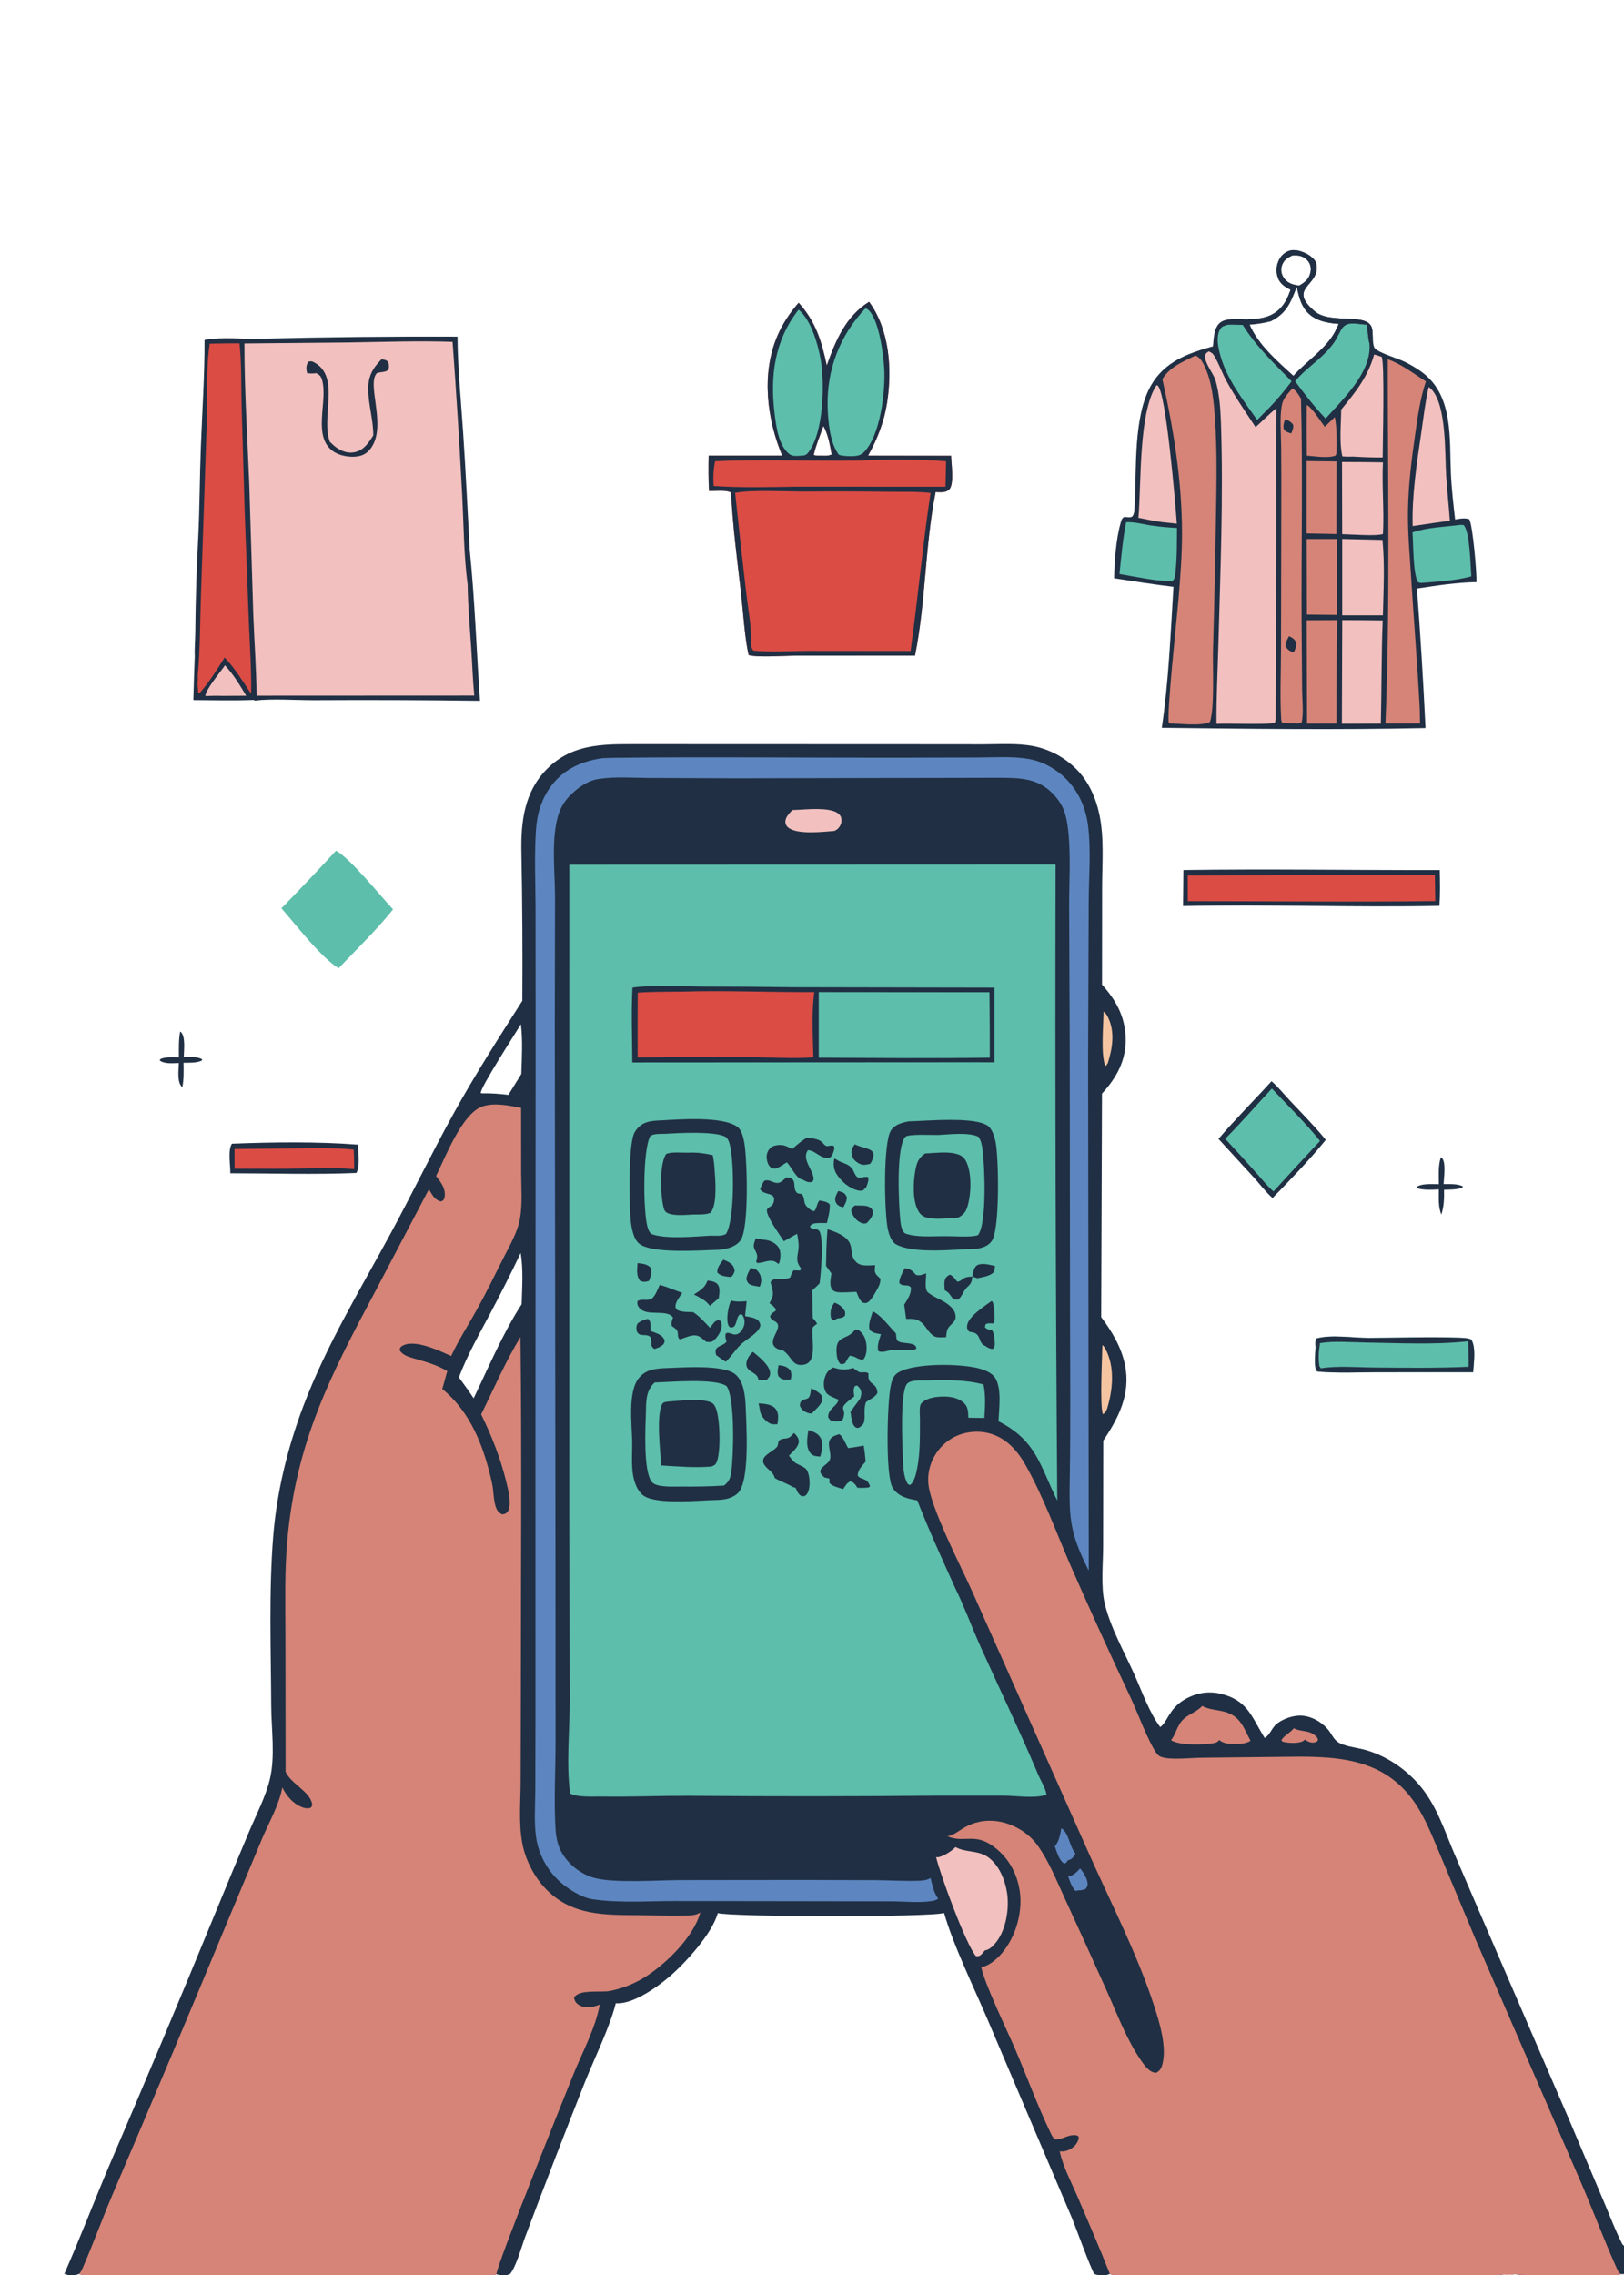 <?xml version="1.0" encoding="utf-8" ?>
<svg xmlns="http://www.w3.org/2000/svg" xmlns:xlink="http://www.w3.org/1999/xlink" width="2927" height="4099">
	<path fill="#202F43" transform="scale(2.859 2.859)" d="M813.636 182.578L812.871 182.197C809.542 180.517 806.813 178.524 805.536 174.831Q805.29 174.116 805.122 173.38Q804.953 172.643 804.864 171.893Q804.774 171.142 804.765 170.387Q804.755 169.631 804.826 168.879Q804.896 168.127 805.046 167.386Q805.197 166.645 805.424 165.925Q805.652 165.204 805.955 164.512Q806.258 163.819 806.632 163.163C808.196 160.435 810.699 158.427 813.803 157.783C817.514 157.012 822.746 159.037 825.806 161.217C827.929 162.729 829.614 164.412 829.987 167.098C831.843 180.441 811.262 181.329 828.888 196.238C839.185 204.947 863.564 196.065 865.088 207.811C865.331 209.688 865.359 211.636 865.434 213.527C865.495 214.386 865.552 215.25 865.654 216.105C865.748 216.891 866.067 218.767 866.609 219.404C869.183 222.427 881.168 225.827 885.538 228.008C889.765 230.117 893.946 232.535 897.645 235.489C916.228 250.326 913.719 276.707 914.64 297.946C915.067 307.794 916.209 317.61 917.317 327.401C920.226 326.901 923.444 326.217 926.262 327.287C928.526 331.488 931.021 361.485 930.782 366.882C918.282 367.032 905.614 369.068 893.263 370.901Q896.565 414.823 898.665 458.819C843.35 460.034 787.738 459.323 732.413 458.668C736.725 429.516 737.959 399.232 739.762 369.802C727.252 368.36 714.8 366.321 702.349 364.447C702.624 353.43 703.462 340.147 706.459 329.543C707.003 327.619 707.134 326.728 708.889 325.723C710.217 325.891 711.713 326.214 713.03 325.879C715.349 325.288 715.181 320.216 715.29 318.327C716.571 296.178 714.326 262.702 725.535 243.002C734.132 227.894 748.829 222.649 764.655 218.256C765.187 213.61 765.117 207.262 768.679 203.767C772.548 199.97 781.29 201.127 786.372 201.211C794.252 201.056 801.495 200.206 807.198 194.203C810.435 190.795 812.009 186.926 813.636 182.578ZM787.812 204.614C793.272 217.289 805.263 227.619 815.365 236.799C823.744 227.434 835.971 219.784 841.818 208.569L843.991 204.126C838.35 203.677 832.403 202.815 827.581 199.643C820.795 195.179 819.1 188.141 817.487 180.708C813.581 190.725 811.062 197.519 800.959 202.494C796.585 203.679 792.328 204.274 787.812 204.614ZM819.015 180.02C822.522 177.944 825.181 176.04 826.109 171.766C826.628 169.375 826.324 166.936 824.904 164.905Q824.626 164.513 824.309 164.151Q823.991 163.79 823.638 163.463Q823.286 163.137 822.901 162.848Q822.516 162.56 822.103 162.313Q821.691 162.065 821.255 161.862Q820.819 161.659 820.365 161.502Q819.91 161.345 819.442 161.236Q818.973 161.126 818.496 161.066C817.191 160.898 815.848 160.963 814.537 161.017C811.388 162.614 809.142 163.986 808.049 167.61C807.354 169.917 807.677 172.28 808.856 174.365C810.553 177.365 812.995 178.763 816.239 179.535C817.159 179.754 818.072 179.934 819.015 180.02Z"/>
	<path fill="#5DBEAB" transform="scale(2.859 2.859)" d="M843.875 210.743C845.265 208.079 846.322 205.307 849.407 204.295C852.893 203.152 858.056 204.519 861.768 204.57C862.234 208.292 862.327 212.629 863.269 216.22Q863.326 216.929 863.363 217.64C864.245 234.913 846.502 251.757 835.678 263.763C828.68 256.471 822.401 248.385 816.457 240.223C825.187 229.789 838.084 223.541 843.875 210.743Z"/>
	<path fill="#202F43" transform="scale(2.859 2.859)" d="M813.636 182.578L812.871 182.197C809.542 180.517 806.813 178.524 805.536 174.831Q805.29 174.116 805.122 173.38Q804.953 172.643 804.864 171.893Q804.774 171.142 804.765 170.387Q804.755 169.631 804.826 168.879Q804.896 168.127 805.046 167.386Q805.197 166.645 805.424 165.925Q805.652 165.204 805.955 164.512Q806.258 163.819 806.632 163.163C808.196 160.435 810.699 158.427 813.803 157.783C817.514 157.012 822.746 159.037 825.806 161.217C827.929 162.729 829.614 164.412 829.987 167.098C831.843 180.441 811.262 181.329 828.888 196.238C839.185 204.947 863.564 196.065 865.088 207.811C865.331 209.688 865.359 211.636 865.434 213.527C864.736 214.377 863.82 215.281 863.269 216.22C862.327 212.629 862.234 208.292 861.768 204.57C858.056 204.519 852.893 203.152 849.407 204.295C846.322 205.307 845.265 208.079 843.875 210.743C843.288 209.668 842.76 209.339 841.818 208.569L843.991 204.126C838.35 203.677 832.403 202.815 827.581 199.643C820.795 195.179 819.1 188.141 817.487 180.708C813.581 190.725 811.062 197.519 800.959 202.494C795.922 201.227 791.422 202.959 786.372 201.211C794.252 201.056 801.495 200.206 807.198 194.203C810.435 190.795 812.009 186.926 813.636 182.578ZM819.015 180.02C822.522 177.944 825.181 176.04 826.109 171.766C826.628 169.375 826.324 166.936 824.904 164.905Q824.626 164.513 824.309 164.151Q823.991 163.79 823.638 163.463Q823.286 163.137 822.901 162.848Q822.516 162.56 822.103 162.313Q821.691 162.065 821.255 161.862Q820.819 161.659 820.365 161.502Q819.91 161.345 819.442 161.236Q818.973 161.126 818.496 161.066C817.191 160.898 815.848 160.963 814.537 161.017C811.388 162.614 809.142 163.986 808.049 167.61C807.354 169.917 807.677 172.28 808.856 174.365C810.553 177.365 812.995 178.763 816.239 179.535C817.159 179.754 818.072 179.934 819.015 180.02Z"/>
	<path fill="#F2C0BE" transform="scale(2.859 2.859)" d="M761.891 221.423C763.788 222.218 764.444 222.548 765.55 224.403C768.538 229.416 770.494 235.249 773.335 240.421C778.778 250.329 785.298 259.743 791.527 269.172C795.991 265.19 800.021 260.947 804.722 257.194C804.192 281.326 804.608 305.433 804.555 329.568L804.201 451.101C804.278 452.762 804.182 453.863 803.736 455.464C798.894 456.941 774.396 455.661 766.889 456.199C766.762 439.601 767.62 423.025 768.069 406.438C769.329 359.863 771.264 313.025 769.695 266.447C769.406 257.849 768.735 248.1 766.308 239.82C764.92 235.082 759.254 228.969 759.709 224.102C759.833 222.783 760.936 222.262 761.891 221.423Z"/>
	<path fill="#D58477" transform="scale(2.859 2.859)" d="M753.636 224.069C756.538 225.35 757.871 227.693 759.205 230.426C764.111 240.467 765.16 252.807 765.931 263.786C767.404 284.75 766.884 305.641 766.546 326.627Q765.869 368.42 764.696 410.201C764.425 420.915 765.762 446.469 762.741 455.034C756.956 457.751 744.143 456.029 737.525 455.909L736.837 455.5C735.326 450.51 742.037 388.301 742.891 378.095C744.056 364.17 745.176 349.805 745.152 335.847C745.094 303.09 739.891 270.809 732.765 238.934C737.49 231.135 745.783 227.946 753.636 224.069Z"/>
	<path fill="#D58477" transform="scale(2.859 2.859)" d="M874.859 226.429C883.531 229.437 891.176 235.497 898.911 240.358C895.267 251.328 893.75 262.477 892.116 273.871C889.88 289.468 887.938 305.128 887.616 320.9C887.327 335.021 888.668 349.36 889.553 363.458C891.291 391.135 893.556 418.803 895.017 446.492L895.214 455.917L873.421 455.925C876.414 379.585 874.8 302.824 874.859 226.429Z"/>
	<path fill="#D58477" transform="scale(2.859 2.859)" d="M814.846 244.723C817.368 246.499 818.635 248.682 820.171 251.277C821.33 298.377 820.302 345.45 820.542 392.551L820.882 434.786C820.938 441.111 821.863 449.019 820.642 455.138C819.075 456.307 817.144 455.869 815.219 455.839C812.779 455.926 810.671 455.86 808.254 455.405C807.921 454.756 807.731 454.208 807.687 453.473C806.806 438.792 807.546 423.675 807.559 408.941L807.73 322.896Q807.845 302.247 807.65 281.598C807.575 273.216 806.687 264.052 807.998 255.808C808.734 251.185 811.845 248.058 814.846 244.723Z"/>
	<path fill="#202F43" transform="scale(2.859 2.859)" d="M812.595 400.937C814.841 401.956 816.131 402.761 817.175 405.044C817.353 407.44 816.549 409.039 815.62 411.176C813.01 410.35 811.728 409.596 810.466 407.203C810.415 404.773 811.514 403.034 812.595 400.937Z"/>
	<path fill="#202F43" transform="scale(2.859 2.859)" d="M810.101 264.272C812.524 265.112 813.798 265.706 815.253 267.766C815.45 269.874 814.83 271.21 814.012 273.128C811.925 272.538 810.675 272.253 809.309 270.508C808.744 268.161 809.409 266.497 810.101 264.272Z"/>
	<path fill="#F2C0BE" transform="scale(2.859 2.859)" d="M846.154 390.801Q858.909 390.818 871.663 390.992C870.817 412.602 871.029 434.372 870.496 456.016L845.928 456.082L846.154 390.801Z"/>
	<path fill="#5DBEAB" transform="scale(2.859 2.859)" d="M773.847 204.686C777.018 204.528 780.267 204.718 783.445 204.77C791.854 218.34 803.151 228.975 814.245 240.305C809.863 246.069 805.392 251.579 800.336 256.766L792.521 264.65C784.394 253.055 774.605 240.525 770.213 226.934C768.481 221.576 766.003 212.787 769.163 207.539C770.389 205.502 771.701 205.377 773.847 204.686Z"/>
	<path fill="#F2C0BE" transform="scale(2.859 2.859)" d="M729.193 242.643C729.408 242.784 729.632 242.911 729.836 243.067C735.132 247.092 741.11 318.743 741.878 330.034L732.47 329.032C727.496 328.333 722.58 327.319 717.654 326.345C719.571 304.897 717.664 259.273 729.193 242.643Z"/>
	<path fill="#F2C0BE" transform="scale(2.859 2.859)" d="M900.645 243.921C901.288 244.317 901.296 244.285 901.943 244.9C912.091 254.551 910.817 286.276 911.677 299.701C912.284 309.194 913.354 318.658 914.013 328.154L903.527 329.628L890.536 331.548C890.054 311.904 893.164 291.893 896.017 272.499C897.42 262.967 898.467 253.314 900.645 243.921Z"/>
	<path fill="#F2C0BE" transform="scale(2.859 2.859)" d="M866.29 223.402C867.867 223.836 869.423 224.356 870.982 224.851C873.029 227.823 871.629 281.329 871.653 288.29C865.427 288.385 859.278 288.12 853.064 287.755C850.741 287.835 848.539 287.836 846.22 287.603C844.188 278.721 845.413 267.276 845.494 258.152C854.661 246.989 862.257 237.561 866.29 223.402Z"/>
	<path fill="#F2C0BE" transform="scale(2.859 2.859)" d="M846.145 339.669L871.529 340.255C873.024 356.054 872.173 371.939 871.797 387.777L846.135 387.792L846.145 339.669Z"/>
	<path fill="#D58477" transform="scale(2.859 2.859)" d="M823.748 390.895L842.921 390.815C842.547 412.526 842.649 434.26 842.561 455.975L823.98 456.01L823.748 390.895Z"/>
	<path fill="#F2C0BE" transform="scale(2.859 2.859)" d="M846.014 291.171C854.614 291.146 863.218 291.302 871.818 291.391C871.083 306.452 872.654 321.467 871.838 336.529C867.859 338.033 851.444 336.738 846.123 336.643L846.014 291.171Z"/>
	<path fill="#5DBEAB" transform="scale(2.859 2.859)" d="M920.712 330.78L922.63 330.856C926.648 334.667 927.043 356.939 927.503 363.264C917.641 365.887 907.535 366.486 897.398 367.271C895.807 367.389 895.294 367.552 893.841 366.815C890.724 361.469 891.071 342.686 890.421 335.541C899.859 332.314 910.835 332.07 920.712 330.78Z"/>
	<path fill="#5DBEAB" transform="scale(2.859 2.859)" d="M709.91 329.13C714.999 328.757 720.9 330.492 725.988 331.229C731.311 332.001 736.613 332.442 741.98 332.753C741.93 341.969 742.015 351.505 741.023 360.664C740.787 362.848 740.702 364.945 738.945 366.372C727.895 366.192 716.586 363.586 705.715 361.726C706.884 350.836 707.773 339.883 709.91 329.13Z"/>
	<path fill="#D58477" transform="scale(2.859 2.859)" d="M823.734 339.694L842.765 339.693L842.772 387.521L823.901 387.324L823.734 339.694Z"/>
	<path fill="#D58477" transform="scale(2.859 2.859)" d="M823.709 290.586L842.588 290.824L842.52 336.544L823.706 336.178L823.709 290.586Z"/>
	<path fill="#D58477" transform="scale(2.859 2.859)" d="M823.789 255.196C827.371 257.1 832.446 265.472 835.139 268.961L841.465 262.843C842.917 269.939 842.619 277.251 842.605 284.454C842.602 285.522 842.409 286.149 841.983 287.124C836.868 288.951 829.263 287.544 823.842 287.157Q823.607 271.177 823.789 255.196Z"/>
	<path fill="#202F43" transform="scale(2.859 2.859)" d="M128.953 214.206C140.615 212.138 152.441 213.781 164.212 213.445Q226.3 211.91 288.406 212.142C288.565 232.165 290.607 252.345 291.947 272.325C293.605 297.063 294.747 321.821 296.125 346.572C299.332 378.112 300.378 410.005 302.591 441.648Q250.516 440.972 198.436 441.264C187.861 441.338 170.554 440.128 160.904 441.534L159.747 441.107C147.165 441.608 134.484 441.258 121.889 441.191Q122.244 427.313 122.779 413.44C122.542 408.452 123.094 403.185 123.113 398.15Q123.375 368.134 124.985 338.159C125.891 319.526 125.898 300.825 126.599 282.177C127.452 259.522 129.014 236.885 128.953 214.206Z"/>
	<path fill="#F2C0BE" transform="scale(2.859 2.859)" d="M154.085 216.443L222.05 215.791C243.095 215.468 264.275 214.692 285.305 215.439C287.66 247.433 289.657 279.551 291.335 311.588C292.319 330.378 292.358 349.859 294.801 368.499C294.986 381.734 296.152 394.955 297.039 408.154C297.715 418.224 298.024 428.302 298.985 438.353L161.763 438.417C161.619 421.613 160.335 404.667 159.69 387.864L157.144 305.161C155.975 275.635 154.084 245.988 154.085 216.443Z"/>
	<path fill="#202F43" transform="scale(2.859 2.859)" d="M240.433 226.478C242.315 226.615 243.219 226.738 244.689 227.959C245.327 229.839 245.317 231.015 244.94 232.955C242.913 234.781 240.261 234.248 237.65 235.11C231.185 241.505 242.675 265.433 235.366 279.925C233.648 283.33 231.101 286.118 227.344 287.208C222.586 288.588 215.576 287.692 211.262 285.204C195.946 276.37 207.111 252.733 202.993 239.297C202.296 237.022 201.367 236.235 199.415 235.175C197.416 235.5 195.647 235.383 193.635 235.213C193.559 234.883 193.477 234.555 193.407 234.224C192.91 231.887 193.113 229.901 194.379 227.928C196.01 227.631 196.419 227.509 197.894 228.287C214.858 237.231 202.173 262.409 207.908 278.42C209.359 279.779 210.847 281.23 212.493 282.349C215.699 284.529 219.748 285.851 223.616 284.985C229.419 283.685 232.414 279.072 235.328 274.383C235.352 264.523 232.186 255.007 232.131 245.219C232.086 237.167 234.893 232.135 240.433 226.478Z"/>
	<path fill="#DA4C44" transform="scale(2.859 2.859)" d="M132.206 216.562Q141.595 216.336 150.986 216.362C152.372 229.425 151.982 242.559 152.31 255.675L154.272 322.609L156.889 392.277C157.518 407.255 158.578 422.31 158.313 437.305C153.165 429.465 148.118 421.207 141.628 414.394C136.758 422.05 131.9 429.961 125.854 436.766L124.973 436.793L124.498 430.928C124.802 429.148 124.684 427.309 124.679 425.505C126.234 408.855 126.054 391.9 126.671 375.189L130.301 267.884C130.865 251.504 129.732 232.578 132.206 216.562Z"/>
	<path fill="#F2C0BE" transform="scale(2.859 2.859)" d="M141.823 419.292C147.199 425.086 151.147 431.724 155.223 438.444L139.851 438.536C136.411 438.347 132.946 438.545 129.504 438.651C129.16 435.136 139.321 423.029 141.823 419.292Z"/>
	<path fill="#DA4C44" transform="scale(2.859 2.859)" d="M521.211 230.356C526.697 214.761 533.173 199.273 547.882 190.194C560.772 207.849 562.513 232.7 559.222 253.806C557.332 265.92 553.161 276.502 547.24 287.156L599.598 287.235C599.679 292.178 601.688 304.928 598.461 308.417C596.336 310.715 592.675 310.175 589.821 310.108C583.067 343.948 583.654 379.322 576.83 413.173L501.851 413.2C494.668 413.209 477.687 414.407 472.165 412.864L471.825 412.451C469.303 400.017 468.622 386.705 467.18 374.075C464.755 352.83 461.921 331.768 460.875 310.387C457.66 308.646 450.816 309.514 446.985 309.409C446.558 301.965 446.605 294.59 446.748 287.138L493.093 287.151C483.451 263.953 479.958 235.779 489.895 212.095C493.204 204.207 497.886 197.232 503.475 190.789C514.256 202.692 517.97 215.036 521.211 230.356ZM517.428 287.149C519.724 287.174 522.212 287.501 524.286 286.396C523.409 281.335 521.802 272.807 519.079 268.546C516.975 274.466 514.32 280.646 512.961 286.763C514.529 287.2 515.808 287.212 517.428 287.149Z"/>
	<path fill="#202F43" transform="scale(2.859 2.859)" d="M521.211 230.356C526.697 214.761 533.173 199.273 547.882 190.194C560.772 207.849 562.513 232.7 559.222 253.806C557.332 265.92 553.161 276.502 547.24 287.156L599.598 287.235C599.679 292.178 601.688 304.928 598.461 308.417C596.336 310.715 592.675 310.175 589.821 310.108C583.067 343.948 583.654 379.322 576.83 413.173L501.851 413.2C494.668 413.209 477.687 414.407 472.165 412.864L471.825 412.451C473.423 410.556 473.316 408.696 473.462 406.337C473.705 407.489 473.844 408.707 474.605 409.646C475.018 410.156 474.972 410.04 475.608 410.097C486.677 411.096 498.412 410.239 509.564 410.207L574.04 410.267C578.638 377.097 581.646 343.759 586.623 310.644C578.114 309.726 569.244 310.031 560.686 309.92Q534.06 309.56 507.433 309.787C496.294 309.818 473.481 308.57 463.454 310.614L460.875 310.387C457.66 308.646 450.816 309.514 446.985 309.409C446.558 301.965 446.605 294.59 446.748 287.138L493.093 287.151C483.451 263.953 479.958 235.779 489.895 212.095C493.204 204.207 497.886 197.232 503.475 190.789C514.256 202.692 517.97 215.036 521.211 230.356ZM517.428 287.149C519.724 287.174 522.212 287.501 524.286 286.396C523.409 281.335 521.802 272.807 519.079 268.546C516.975 274.466 514.32 280.646 512.961 286.763C514.529 287.2 515.808 287.212 517.428 287.149Z"/>
	<path fill="#5DBEAB" transform="scale(2.859 2.859)" d="M545.53 194.338C546.253 194.52 546.801 194.762 547.368 195.259C554.15 201.2 557.031 223.917 557.465 233.127C558.123 247.113 554.979 274.432 544.605 284.995C542.028 287.619 539.053 287.4 535.64 287.51C533.32 287.418 531.185 287.301 528.921 286.711C523.206 279.576 521.983 265.316 521.745 256.375C521.12 232.952 529.464 211.379 545.53 194.338Z"/>
	<path fill="#DA4C44" transform="scale(2.859 2.859)" d="M541.058 290.247C559.237 289.418 578.263 289.288 596.406 290.691Q596.195 298.725 596.078 306.761L502.359 306.721C484.859 306.991 467.382 307.483 449.903 306.295C449.486 300.902 449.739 295.978 450.791 290.662C480.748 289.341 511.042 290.703 541.058 290.247Z"/>
	<path fill="#5DBEAB" transform="scale(2.859 2.859)" d="M503.437 195.13C511.329 201.641 515.629 216.861 517.337 226.47C519.961 241.24 519.399 272.766 509.417 285.336C507.852 287.307 506.686 287.03 504.337 287.241C501.997 287.345 499.549 287.668 497.584 286.147C490.913 280.987 489.33 268.872 488.36 261.079C485.37 237.052 488.171 214.776 503.437 195.13Z"/>
	<path fill="#202F43" transform="scale(2.859 2.859)" d="M460.875 310.387L463.454 310.614Q466.719 341.973 470.38 373.289C471.584 383.739 474.044 395.85 473.462 406.337C473.316 408.696 473.423 410.556 471.825 412.451C469.303 400.017 468.622 386.705 467.18 374.075C464.755 352.83 461.921 331.768 460.875 310.387Z"/>
	<path fill="#202F43" transform="scale(2.859 2.859)" d="M746.024 548.31C799.86 547.531 853.808 548.417 907.659 548.351C907.795 555.877 907.972 563.363 907.436 570.877C853.555 571.968 799.661 569.844 745.808 570.996L746.024 548.31Z"/>
	<path fill="#DA4C44" transform="scale(2.859 2.859)" d="M748.776 551.729L904.556 551.433L904.827 567.864C852.851 568.555 800.778 567.909 748.792 567.925L748.776 551.729Z"/>
	<path fill="#5DBEAB" transform="scale(2.859 2.859)" d="M211.852 536.099C221.237 541.398 239.422 564.153 247.792 573.079C237.284 586.21 225.028 598.017 213.464 610.214C201.922 602.995 186.582 582.828 177.424 572.402Q194.916 554.514 211.852 536.099Z"/>
	<path fill="#202F43" transform="scale(2.859 2.859)" d="M801.579 681.392C805.716 684.964 809.468 689.649 813.23 693.644C820.835 701.722 828.787 709.739 835.802 718.334C825.326 731.263 813.793 743.065 802.235 755.015C798.02 751.343 794.23 746.251 790.459 742.078L768.143 717.734C778.755 705.269 790.559 693.536 801.579 681.392Z"/>
	<path fill="#5DBEAB" transform="scale(2.859 2.859)" d="M801.813 685.996C811.925 696.86 822.898 707.466 832.157 719.04Q817.373 734.825 802.831 750.832C798.919 747.558 795.398 742.978 791.964 739.167Q782.266 728.325 772.372 717.663C782.496 707.462 791.98 696.495 801.813 685.996Z"/>
	<path fill="#5DBEAB" transform="scale(2.859 2.859)" d="M829.303 849.288C829.257 847.425 828.863 845.078 829.938 843.475C839.774 840.89 852.628 843.165 862.888 843.154C881.884 843.132 901.112 842.332 920.079 843.041C922.616 843.136 925.152 843.158 927.514 844.164C930.622 849.346 929.025 858.939 928.689 864.748L868.535 864.777C856.026 864.82 843.224 865.425 830.76 864.37C830.559 864.275 830.33 864.225 830.157 864.085C828.164 862.466 829.211 852.059 829.303 849.288Z"/>
	<path fill="#202F43" transform="scale(2.859 2.859)" d="M829.303 849.288C829.257 847.425 828.863 845.078 829.938 843.475C839.774 840.89 852.628 843.165 862.888 843.154C881.884 843.132 901.112 842.332 920.079 843.041C922.616 843.136 925.152 843.158 927.514 844.164C930.622 849.346 929.025 858.939 928.689 864.748L868.535 864.777C856.026 864.82 843.224 865.425 830.76 864.37L832.74 862.291C843.511 860.62 855.256 861.72 866.167 861.811C886.013 861.975 905.997 862.255 925.826 861.324C925.899 855.971 925.688 850.606 925.56 845.254C904.561 847.591 881.225 846.35 860.086 846.031C851.098 845.896 840.997 844.942 832.16 846.436C830.938 847.48 830.615 848.07 830.073 849.584L829.303 849.288Z"/>
	<path fill="#202F43" transform="scale(2.859 2.859)" d="M829.303 849.288L830.073 849.584C830.615 848.07 830.938 847.48 832.16 846.436C831.301 851.373 830.962 856.044 831.766 861.014L832.74 862.291L830.76 864.37C830.559 864.275 830.33 864.225 830.157 864.085C828.164 862.466 829.211 852.059 829.303 849.288Z"/>
	<path fill="#202F43" transform="scale(2.859 2.859)" d="M146.206 720.766C171.562 719.764 200.429 719.385 225.689 721.373C225.797 725.906 227.132 735.483 224.608 739.2C198.252 740.28 171.572 739.41 145.188 739.387C145.306 734.301 143.479 725 146.206 720.766Z"/>
	<path fill="#DA4C44" transform="scale(2.859 2.859)" d="M191.38 723.652C201.851 723.561 212.529 723.427 222.95 724.462C223.247 728.553 223.217 732.682 223.281 736.783C209.38 735.577 195.026 736.452 181.056 736.518L147.885 736.51L147.833 724.103L191.38 723.652Z"/>
	<path fill="#202F43" transform="scale(2.859 2.859)" d="M908.371 729.257C908.621 729.471 908.896 729.659 909.121 729.899C911.656 732.614 910.24 742.575 910.058 746.223C913.996 746.269 918.688 745.872 922.271 747.684L921.777 748.512C918.15 749.779 914.15 749.65 910.345 749.773C910.467 755.27 910.335 760.11 908.668 765.392C906.562 760.773 907.096 754.552 907.055 749.546C904.769 749.684 902.482 749.809 900.191 749.74C898.319 749.683 894.153 749.586 892.874 748.226C895.793 745.615 903.278 746.305 907.088 746.277C907.083 740.726 906.531 734.558 908.371 729.257Z"/>
	<path fill="#202F43" transform="scale(2.859 2.859)" d="M113.557 650.078C113.754 650.234 113.966 650.374 114.149 650.547C117.039 653.271 115.918 662.468 115.84 666.286C119.545 666.2 124.134 665.741 127.491 667.557L127.055 668.487C123.53 669.946 119.46 669.691 115.697 669.755C115.782 674.844 115.962 680.111 114.94 685.115C114.759 684.952 114.564 684.804 114.398 684.626C111.558 681.582 112.643 673.908 112.746 669.931C108.948 670.007 103.867 670.681 100.643 668.305L101.276 667.333C104.843 665.932 108.997 666.336 112.777 666.382C112.744 660.924 112.571 655.469 113.557 650.078Z"/>
	<path fill="#202F43" transform="scale(2.859 2.859)" d="M329.277 630.711Q329.578 583.737 328.686 536.771C328.338 517.74 330.556 499.188 344.501 484.924C361.893 467.134 383.806 469.138 406.608 468.98L574.691 469.039L619.834 469.078C629.945 469.073 641.136 468.277 651.102 470.145Q653.051 470.516 654.967 471.032Q656.883 471.549 658.754 472.209Q660.625 472.869 662.442 473.668Q664.258 474.467 666.008 475.401Q667.759 476.335 669.434 477.399Q671.109 478.463 672.698 479.65Q674.288 480.837 675.784 482.14Q677.279 483.444 678.672 484.857C686.271 492.454 690.834 502.794 693.036 513.198C696.152 527.915 694.821 543.487 694.79 558.44L694.722 620.543C703.299 630.031 708.958 640.133 709.575 653.197C710.263 667.761 704.235 678.776 694.702 689.207L694.191 830.037C701.021 839.163 707.05 849.146 709.253 860.478C712.769 878.569 705.308 893.3 695.517 907.869L695.42 974.565C695.41 985.779 693.877 999.744 696.435 1010.59C699.946 1025.48 708.586 1040.79 714.866 1054.7C719.714 1065.44 724.396 1079.06 731.436 1088.42C736.136 1084.98 736.698 1077.23 746.339 1071.32C753.378 1067.01 761.507 1065.46 769.568 1067.41C786.628 1071.53 789.088 1082.09 796.992 1094.83L797.263 1095.26C800.076 1093.86 801.665 1089.51 803.927 1087.24C807.478 1083.68 814.096 1081.31 819.086 1081.18C826.214 1081 833.547 1085.18 837.831 1090.76C839.309 1092.69 840.431 1095.21 842.22 1096.84C842.428 1097.03 842.643 1097.21 842.854 1097.4C846.32 1100.46 855.627 1101.4 860.23 1102.66C874.102 1106.47 886.839 1115.12 895.873 1126.25C905.741 1138.42 910.538 1153.26 916.528 1167.49L931.14 1201.42L989.572 1336.7L1011.12 1387.59C1014.8 1396.23 1018.19 1405.28 1022.42 1413.66C1022.85 1414.5 1023.23 1414.92 1024 1415.46L1024 1433.12L1021.82 1433.14C1021.61 1433.24 1021.41 1433.34 1021.2 1433.43C1017.93 1434.8 958.203 1434.62 954.682 1433.07C952.24 1434.16 950.718 1434.17 948.22 1433.27C940.836 1435.35 885.333 1434.03 874.133 1434.03L761.742 1434.03C742.565 1434.03 723.267 1434.47 704.101 1433.96C702.411 1433.91 701.192 1433.72 699.64 1433.04C696.271 1434.41 693.276 1434.33 689.884 1433.07C687.797 1430.28 677.951 1402.97 675.541 1397.29L622.499 1272.54C614.022 1252.63 600.909 1225.8 595.161 1205.53C588.641 1208.31 459.633 1208.1 452.477 1205.63C449.052 1218.52 431.841 1237.35 421.701 1245.95C413.871 1252.58 398.71 1263.31 388.193 1262.44C384.415 1277.59 374.651 1297.28 368.715 1312.18Q349.474 1360.7 331.119 1409.56C328.789 1415.81 325.591 1427.98 321.594 1433.04C318.573 1434.39 316.132 1434.08 312.991 1433.27C312.859 1433.32 312.728 1433.37 312.594 1433.41C306.722 1435.27 244.941 1434.03 234.916 1434.03L116.106 1434.02C95.661 1434.02 75.142 1434.38 54.704 1433.97C52.852 1433.93 51.518 1433.82 49.83 1433.01C46.379 1434.35 43.993 1434.35 40.568 1432.94C50.474 1410.45 59.312 1387.29 68.903 1364.63Q102.73 1285.97 135.246 1206.76Q146.051 1180.36 157.135 1154.07C161.583 1143.55 167.324 1132.6 170.055 1121.56C173.644 1107.05 171.047 1089.79 170.978 1074.88C170.813 1039.53 169.414 1003.2 172.257 967.981C174.511 940.065 181.379 912.091 191.288 885.931C205.773 847.693 227.205 812.565 246.592 776.716C260.15 751.647 272.531 725.924 286.356 700.999C299.648 677.036 314.551 653.815 329.277 630.711ZM289.286 868.001L294.829 875.671L298.602 881.174C307.674 862.289 317.482 839.275 328.852 821.932C329.141 811.247 329.972 800.222 328.244 789.636Q319.175 808.634 309.318 827.235C302.216 840.652 294.679 853.76 289.286 868.001ZM303.9 689.009C309.546 688.896 314.909 689.331 320.507 689.991L328.654 676.802C328.962 666.396 329.621 655.857 328.372 645.495C325.029 651.018 302.456 685.859 303.082 688.849L303.9 689.009Z"/>
	<path fill="#D58477" transform="scale(2.859 2.859)" d="M274.876 741.143C280.626 729.553 291.283 701.64 304.139 697.275C311.421 694.803 321.142 696.649 328.516 698.238L328.555 739.366C328.596 748.6 329.387 758.411 327.873 767.529C326.394 776.436 321.366 784.832 317.341 792.823C311.8 803.825 306.387 814.967 300.396 825.729C295.05 835.332 289.059 844.556 284.426 854.539C277.066 851.33 262.212 844.026 254.219 847.843C252.697 848.57 252.287 849.128 251.844 850.699C253.716 854.135 257.803 855.143 261.312 856.178C268.696 858.355 275.294 860.052 281.961 864.086L278.826 875.343C297.137 890.282 305.284 912.446 310.22 934.941C311.24 939.591 311.015 944.827 312.43 949.308C313.239 951.87 314.266 953.193 316.557 954.387C318.084 954.119 318.986 954.003 319.964 952.691C322.944 948.692 320.189 938.032 319.114 933.637C315.578 919.187 309.894 904.662 303.318 891.336C311.331 875.189 318.685 857.928 328.104 842.582C329.033 917.973 328.347 993.454 328.352 1068.85L328.21 1123.3C328.122 1135.75 326.98 1149.04 329.199 1161.32C331.194 1172.36 337.145 1183.7 345.185 1191.53C361.466 1207.39 381.631 1206.77 402.632 1206.96C412.15 1207.04 421.713 1207.36 431.228 1207.19C434.675 1207.13 438.526 1207.3 441.465 1205.25C437.27 1220.93 418.716 1238.91 404.925 1246.97C398.723 1250.6 391.582 1253.31 384.53 1254.7C378.904 1255.81 364.556 1253.42 361.846 1259.05C362.386 1261.2 362.995 1262.32 365.024 1263.56C368.55 1265.7 372.632 1265.1 376.417 1263.91C376.994 1263.73 377.549 1263.49 378.099 1263.24C375.381 1278.31 366.998 1293.46 361.302 1307.69C356.823 1318.88 312.4 1429.01 312.991 1433.27C312.859 1433.32 312.728 1433.37 312.594 1433.41C306.722 1435.27 244.941 1434.03 234.916 1434.03L116.106 1434.02C95.661 1434.02 75.142 1434.38 54.704 1433.97C52.852 1433.93 51.518 1433.82 49.83 1433.01C51.334 1431.53 51.948 1429.67 52.771 1427.76C59.085 1413.11 64.562 1398.06 70.774 1383.35Q108.135 1296.09 144.464 1208.39L165.376 1158.38C169.67 1148.27 176.045 1137.21 177.961 1126.41C180.566 1131.72 184.787 1136.76 190.468 1138.9C192.444 1139.65 193.914 1139.85 195.924 1139.22C196.72 1138.06 197.043 1137.88 196.691 1136.41C194.806 1128.57 183.368 1124.15 180.042 1116.53L179.943 1030.81C179.922 1010.84 179.338 990.783 181.113 970.871C186.668 908.543 208.247 866.911 236.955 813.113L270.375 749.454C272.405 752.807 273.804 755.939 277.769 757.191C279.05 756.714 279.452 756.733 279.991 755.36C280.911 753.016 280.247 749.599 279.138 747.419C277.981 745.145 276.486 743.113 274.876 741.143Z"/>
	<path fill="#D58477" transform="scale(2.859 2.859)" d="M597.245 1157.18C597.54 1157.14 597.838 1157.11 598.132 1157.05C601.133 1156.53 605.269 1153.28 607.988 1151.71C619.644 1144.99 633.27 1146.54 644.424 1153.79Q645.908 1154.75 647.293 1155.86Q648.677 1156.96 649.948 1158.19Q651.219 1159.42 652.366 1160.77Q653.512 1162.12 654.523 1163.57C661.309 1173.23 665.899 1184.72 670.818 1195.4Q684.51 1225.14 697.885 1255.03C704.421 1269.6 710.201 1285.25 719.283 1298.46C721.424 1301.58 724.787 1306.41 728.981 1306.23C731.091 1304.98 731.99 1303.72 732.664 1301.34C735.783 1290.34 731.097 1274.92 727.613 1264.23C716.938 1231.48 700.687 1200 686.66 1168.53L613.24 1003.7C606.023 987.545 586.498 950.064 585.212 934.777C584.269 923.572 590.221 912.307 599.837 906.563C606.884 902.353 615.784 901.184 623.712 903.289C634.074 906.039 641.237 913.947 646.365 922.99C657.579 942.77 665.781 965.484 674.801 986.383Q693.26 1028.54 712.899 1070.16C717.262 1079.5 723.876 1097.69 729.293 1105.19C730.087 1106.29 731.233 1106.97 732.522 1107.36C738.713 1109.21 750.616 1107.78 757.293 1107.72L805.122 1107.19C840.352 1106.66 874.309 1105.77 894.823 1140.7C900.43 1150.25 904.481 1160.88 908.804 1171.05L930.494 1222.84L996.214 1374.34C1003.98 1392.25 1010.82 1410.71 1018.77 1428.49C1019.48 1430.06 1020.26 1432.24 1021.82 1433.14C1021.61 1433.24 1021.41 1433.34 1021.2 1433.43C1017.93 1434.8 958.203 1434.62 954.682 1433.07C952.24 1434.16 950.718 1434.17 948.22 1433.27C940.836 1435.35 885.333 1434.03 874.133 1434.03L761.742 1434.03C742.565 1434.03 723.267 1434.47 704.101 1433.96C702.411 1433.91 701.192 1433.72 699.64 1433.04C693.192 1416.58 686.106 1400.31 679.156 1384.05C675.29 1375.01 670.037 1365.36 668.049 1355.74C670.943 1356.14 673.747 1355.23 676.084 1353.49C678.129 1351.97 679.263 1350.17 680.097 1347.8L679.839 1346.3C678.213 1345.27 676.719 1345.46 674.874 1345.81C671.645 1346.41 668.405 1348.59 665.132 1348.23C663.615 1347.01 663.005 1345.67 662.18 1343.94C653.99 1326.85 647.384 1308.61 639.895 1291.17C634.861 1279.45 620.735 1250.42 618.566 1239.53C622.627 1239.41 627.56 1235.28 630.244 1232.42C638.977 1223.12 643.79 1209.02 643.276 1196.36C642.82 1185.16 638.198 1174.18 629.847 1166.59C615.247 1153.31 608.827 1162.22 597.245 1157.18Z"/>
	<path fill="#F2C0BE" transform="scale(2.859 2.859)" d="M948.22 1433.27C950.24 1433.28 952.738 1433.59 954.682 1433.07C952.24 1434.16 950.718 1434.17 948.22 1433.27Z"/>
	<path fill="#5DBEAB" transform="scale(2.859 2.859)" d="M358.919 544.92L665.464 544.813Q664.973 745.264 666.519 945.701C655.609 923.708 653.501 907.918 629.468 895.698C629.743 887.786 631.616 875.615 627.504 868.587C625.613 865.356 621.336 863.584 617.879 862.582C606.358 859.245 576.478 858.764 566.2 864.991C562.864 867.013 562.115 870.421 561.391 874.001C559.406 883.809 557.955 930.729 562.888 937.891C566.591 943.268 572.241 944.515 578.268 945.548C585.547 964.273 593.937 982.532 602.197 1000.84C608.052 1012.76 612.668 1025.54 618.131 1037.68C630.212 1064.54 642.985 1091.11 654.43 1118.25C656.052 1122.09 659.162 1126.95 659.731 1131C659.078 1131.24 658.807 1131.36 658.169 1131.51C650.662 1133.28 640.493 1131.71 632.669 1131.62L593.306 1131.61Q513.436 1132.38 433.564 1131.71C415.487 1131.68 397.426 1132.46 379.341 1132.16C374.182 1132.08 363.759 1132.85 359.394 1130.2C356.91 1111.57 359.13 1091.5 359.135 1072.71L358.887 954.852L358.919 544.92Z"/>
	<path fill="#202F43" transform="scale(2.859 2.859)" d="M413.997 621.391C423.337 621.056 432.801 621.685 442.154 621.758Q471.178 621.751 500.199 622.17L626.945 622.402L626.96 669.481L612.08 669.448L398.618 669.572C398.543 653.783 397.901 638.234 398.707 622.428C403.697 621.586 408.944 621.625 413.997 621.391Z"/>
	<path fill="#DA4C44" transform="scale(2.859 2.859)" d="M430.303 624.937C457.902 624.124 485.685 625.396 513.318 625.249C511.553 638.852 512.475 652.649 512.762 666.32C503.167 667.101 493.424 666.641 483.808 666.445C456.62 665.628 429.18 666.392 401.964 666.386Q401.888 645.994 402.021 625.603C411.399 624.925 420.902 625.071 430.303 624.937Z"/>
	<path fill="#5DBEAB" transform="scale(2.859 2.859)" d="M516.137 625.254L623.763 625.341Q624.013 645.935 623.97 666.531C588.002 667.102 552.11 666.712 516.141 666.536L516.137 625.254Z"/>
	<path fill="#202F43" transform="scale(2.859 2.859)" d="M416.35 706.086C427.928 705.475 455.384 703.222 464.926 710.185C467.594 712.133 468.724 717.276 469.261 720.372C470.969 730.236 472.423 774.505 466.732 781.816C463.529 785.93 458.543 786.998 453.689 787.593C442.319 787.855 410.862 790.385 402.816 783.664C399.095 780.556 397.907 772.862 397.54 768.354C396.58 756.57 396.273 727.827 398.958 716.605C399.498 714.347 400.323 712.772 401.886 711.053C405.924 706.611 410.764 706.364 416.35 706.086Z"/>
	<path fill="#5DBEAB" transform="scale(2.859 2.859)" d="M419.907 714.505C427.705 713.989 450.939 712.768 457.326 716.431C459.178 717.494 459.904 720.505 460.359 722.514C462.768 733.179 463.254 768.854 457.669 777.651C455.125 779.234 450.792 778.67 447.741 778.729C437.535 779.275 419.857 781.095 410.455 777.635C409.204 776.252 408.673 774.934 408.171 773.167C405.407 763.43 405.093 724.545 409.968 715.895C412.366 714.218 416.915 714.658 419.907 714.505Z"/>
	<path fill="#202F43" transform="scale(2.859 2.859)" d="M433.998 726.416C439.158 726.111 444.264 726.85 449.29 727.954Q450.129 731.695 450.361 735.521C450.855 742.527 452.509 758.963 447.896 764.32C444.771 765.636 440.608 765.319 437.231 765.391C432.559 765.536 424.468 766.555 420.406 764.242C418.796 763.325 418.51 761.794 418.124 760.105C416.359 752.39 415.629 734.123 419.831 727.366C422.531 725.716 430.521 726.504 433.998 726.416Z"/>
	<path fill="#202F43" transform="scale(2.859 2.859)" d="M418.337 862.244C428.786 861.973 456.163 859.541 463.784 866.295C469.097 871.005 469.849 880.221 470.095 886.791C470.502 897.62 472.849 933.301 465.27 940.832C461.707 944.373 456.72 945.161 451.939 945.291C441.788 945.379 413.096 948.612 405.207 942.188C400.867 938.654 399.107 931.696 398.658 926.363C398.181 920.704 398.588 914.9 398.54 909.218C398.445 898.018 395.444 876.708 403.065 868.031C407.262 863.252 412.372 862.637 418.337 862.244Z"/>
	<path fill="#5DBEAB" transform="scale(2.859 2.859)" d="M412.702 871.232C422.449 870.96 451.006 868.413 458.096 873.571C463.447 881.394 462.459 917.1 461.041 927.357C460.49 931.348 459.709 933.693 456.402 936.21C447.254 936.817 437.907 936.908 428.738 936.832C424.523 936.797 414.045 937.481 411.084 934.119C405.344 927.604 406.921 899.109 407.159 890.454C407.364 883.046 406.999 876.613 412.702 871.232Z"/>
	<path fill="#202F43" transform="scale(2.859 2.859)" d="M421.243 883.263C428.703 882.77 440.873 881.059 447.872 883.63C449.793 884.336 450.676 885.886 451.397 887.72C453.901 894.091 454.622 915.577 451.64 921.735C450.841 923.387 449.921 923.628 448.35 924.231C437.883 925.078 427.313 924.161 416.855 923.523C416.301 915.389 413.577 891.61 417.462 884.853C418.292 883.409 419.737 883.557 421.243 883.263Z"/>
	<path fill="#202F43" transform="scale(2.859 2.859)" d="M572.711 706.706C583.947 706.422 614.332 703.535 622.711 709.474C625.591 711.515 627.045 716.703 627.687 720.033C629.574 729.816 630.404 775.059 625.184 782.141C622.813 785.358 619.544 786.295 615.836 786.993C602.292 787.198 576.815 790.461 565.09 784.298C562.052 782.7 560.621 778.416 559.829 775.268C557.511 766.059 556.548 720.153 561.669 712.407C564.179 708.611 568.549 707.536 572.711 706.706Z"/>
	<path fill="#5DBEAB" transform="scale(2.859 2.859)" d="M591.723 715.254C598.405 714.897 610.951 713.412 616.899 716.441C618.569 718.982 619.065 721.844 619.456 724.818C620.769 734.819 622.289 770.921 616.548 778.386C612.213 779.951 600.601 778.934 595.532 779.061C587.949 778.957 577.441 780.024 570.444 777.229C568.188 775.393 567.787 771.279 567.511 768.502C566.556 758.927 564.791 722.915 570.758 716.431C572.541 714.493 588.184 715.367 591.723 715.254Z"/>
	<path fill="#202F43" transform="scale(2.859 2.859)" d="M583.146 726.938C589.25 726.649 596.716 725.58 602.646 727.107C605.56 727.858 607.492 728.97 608.921 731.674C612.831 739.077 612.243 752.512 609.917 760.305C608.852 763.871 607.396 765.513 604.162 767.272C598.319 767.631 591.573 768.585 585.8 767.629C583.016 767.168 581.006 766.32 579.391 763.926C575.084 757.543 575.711 745.076 576.983 737.897C577.871 732.881 578.875 729.946 583.146 726.938Z"/>
	<path fill="#202F43" transform="scale(2.859 2.859)" d="M495.754 741.965C496.375 741.983 496.673 741.968 497.326 742.107C502.425 743.19 499.711 747.918 501.863 751.104C502.724 752.379 503.948 752.212 505.352 752.438C507.538 754.696 506.381 757.565 508.176 759.86C509.31 761.309 511.402 763.072 513.239 763.268C514.99 761.836 514.788 758.512 516.574 756.557C518.955 757.038 521.46 757.19 523.09 759.043C523.396 762.789 522.064 767.084 521.295 770.772C519.036 770.759 516.709 770.67 514.458 770.857C512.628 771.009 511.78 771.384 510.584 772.729C511.377 775.585 515.06 773.77 516.454 775.752C519.493 780.073 517.509 803.014 516.671 808.794C515.243 810.364 513.563 811.762 511.999 813.198L512.391 830.737C513.545 831.872 514.356 832.82 515.122 834.25C514.467 834.782 512.964 835.692 512.541 836.343C510.966 838.768 514.199 851.334 511.067 857.016C510.181 858.624 508.675 859.628 506.889 859.993C499.362 861.528 499.219 854.809 493.739 851.15C493.571 851.037 493.4 850.929 493.23 850.819C492.175 850.655 491.078 850.489 490.12 849.995C482.364 845.994 492.748 838.31 490.067 834.094C488.74 832.008 486.562 832.775 485.441 829.72C486.178 827.324 487.458 827.467 489.178 825.785C488.645 823.616 486.742 822.547 485.062 821.232L485.511 820.466C488.338 815.598 487.18 813.507 485.755 808.187C487.314 804.109 494.916 807.366 498.222 804.965C498.769 803.284 499.176 801.915 500.339 800.558C501.718 800.633 503.082 800.679 504.462 800.687L504.967 799.374C502.043 795.361 502.305 793.535 503.154 788.715C503.868 784.666 503.274 781.555 502.521 777.544C499.684 778.997 496.929 780.679 494.156 782.256C490.81 777.075 486.216 770.935 483.991 765.25C481.908 759.927 486.54 761.782 487.705 757.716C489.674 750.845 481.765 753.768 479.249 749.499C479.82 747.405 480.601 745.917 481.822 744.128C484.727 743.003 486.647 745.165 489.628 745.498C492.141 745.779 493.971 743.456 495.754 741.965Z"/>
	<path fill="#202F43" transform="scale(2.859 2.859)" d="M521.677 774.684C543.735 781.519 532.573 789.004 540.1 795.67C542.989 798.229 548.076 797.419 551.7 797.303C551.587 798.417 551.415 799.603 551.465 800.721C551.569 803.058 553.42 804.258 554.962 805.78C555.347 809.498 552.563 813.09 550.804 816.29C549.847 817.681 548.623 819.692 547.181 820.613C545.847 821.465 545.356 821.214 543.903 820.937C541.682 819.251 540.902 816.629 539.905 814.132C536.069 814.223 531.822 814.708 528.013 814.327C526.668 814.193 525.275 813.588 524.484 812.451C522.654 809.822 523.768 805.544 524.137 802.565L520.721 797.766C520.904 790.073 520.963 782.349 521.677 774.684Z"/>
	<path fill="#202F43" transform="scale(2.859 2.859)" d="M570.354 799.221C574.19 799.632 574.984 800.866 577.544 803.485C580.045 804.069 581.475 803.236 583.865 802.468C583.821 805.407 583.337 808.42 583.679 811.35C583.781 812.221 584.094 813.642 584.775 814.271C588.222 817.458 594.163 819.131 598.04 822.341C600.48 824.362 602.271 826.32 602.45 829.661C602.588 832.24 600.692 833.649 599.039 835.344C597.026 837.407 596.822 838.934 596.514 841.707L596.41 842.689C594.297 842.704 590.604 843.167 588.798 842.016C588.647 841.92 588.508 841.807 588.359 841.709C584.885 839.419 583.649 835.386 580.423 833.066C580.253 832.943 580.072 832.836 579.902 832.715C577.291 830.863 574.291 831.166 571.216 831.15L570.018 822.231C572.064 818.925 574.576 815.398 574.236 811.342C572.971 810.069 572.859 810.258 571.116 810.085C569.113 809.885 568.188 810.057 566.902 808.468C566.922 805.344 569.002 802.014 570.354 799.221Z"/>
	<path fill="#202F43" transform="scale(2.859 2.859)" d="M525.189 861.775C530.394 863.362 532.587 863.56 537.846 862.107C538.942 862.769 540.509 864.25 541.597 864.643C543.686 865.4 545.312 864.008 547.511 865.51C546.64 873.591 552.827 870.454 553.125 877.879C551.588 880.623 548.493 881.705 546.008 883.531C544.371 887.023 545.47 891.796 544.818 895.63C544.469 897.68 543.159 898.605 541.536 899.724C540.593 899.811 540.219 900.052 539.389 899.498C536.836 897.795 536.606 892.437 536.157 889.652L542.211 881.441C542.669 880.082 543.17 878.545 542.882 877.092C542.524 875.28 541.638 874.165 540.203 873.096L538.948 873.529C537.67 875.568 538.271 877.735 538.541 880.011C525.614 889.646 535.203 885.77 530.975 895.239C529.518 895.929 526.597 895.823 524.982 895.532C523.158 895.204 523.065 894.555 522.084 893.148C521.914 887.644 527.54 886.581 528.643 882.079C526.189 881.026 521.859 879.607 520.576 877.243C519.071 874.469 519.052 871.332 519.913 868.365C520.87 865.069 522.254 863.476 525.189 861.775Z"/>
	<path fill="#202F43" transform="scale(2.859 2.859)" d="M415.897 809.778C420.57 810.912 425.445 813.242 430.088 814.757C428.722 816.882 426.258 819.942 425.888 822.395C425.643 824.021 425.927 824.217 426.837 825.465C429.776 827.017 433.703 826.773 436.972 826.912C440.936 829.404 444.318 833.446 447.611 836.758L449.148 834.759C449.811 833.891 450.382 832.951 451.399 832.463C452.699 831.84 452.952 831.98 454.222 832.419C454.53 833.033 454.838 833.604 454.92 834.299C455.351 837.933 453.018 841.721 450.548 844.2C448.653 846.101 447.739 845.723 445.219 845.636C443.931 844.552 442.584 843.33 441.148 842.454C437.153 840.018 432.437 843.122 428.447 844.067C427.009 842.473 427.544 841.866 427.26 839.844C426.949 837.631 425.267 836.954 423.603 835.738C422.786 833.732 423.704 832.3 424.254 830.269C420.291 824.667 407.452 830.072 402.908 824.068C401.797 822.6 401.665 821.774 401.824 820.006C404.345 818.326 407.236 819.753 409.966 818.834C412.845 817.864 414.52 812.444 415.897 809.778Z"/>
	<path fill="#202F43" transform="scale(2.859 2.859)" d="M529.004 903.831C531.11 904.66 533.33 910.381 534.629 912.595C537.911 912.217 541.198 911.563 544.46 911.028C545.097 914.368 545.402 917.711 545.711 921.094C543.495 923.734 540.735 926.305 540.723 929.947C541.749 931.32 542.44 931.37 543.967 931.952C546.679 932.985 547.33 933.872 548.475 936.464L547.784 937.365C545.224 937.654 542.983 937.752 540.408 937.534L539.741 936.286C538.58 934.907 537.928 933.965 536.113 933.587C533.952 934.25 532.765 936.67 531.524 938.451C528.64 937.45 524.916 936.816 522.871 934.512C522.943 933.554 522.975 932.748 522.805 931.801L519.635 931.039C518.825 930.189 517.611 929.141 517.247 928.011C516.277 925.004 521.544 922.928 522.887 920.512C524.837 917.004 521.254 911.017 523.131 907.43C524.317 905.164 526.758 904.568 529.004 903.831Z"/>
	<path fill="#202F43" transform="scale(2.859 2.859)" d="M500.538 903.027C501.971 904.384 503.595 906.285 503.564 908.389C503.514 911.867 499.601 915.011 497.355 917.323L497.963 918.123C498.256 918.501 498.575 918.86 498.842 919.257C501.445 923.119 504.493 922.825 507.805 925.439C509.519 926.793 510.166 930.744 510.318 932.875C510.513 935.598 510.256 940.017 508.275 942.015C507.164 943.136 506.723 942.906 505.255 942.843C503.086 941.52 502.543 939.851 501.572 937.625C500.692 937.413 499.983 937.209 499.195 936.747C495.738 934.719 491.949 933.546 488.495 931.54C487.114 927.08 484.556 926.815 482.1 923.466C477.916 917.762 487.093 915.247 489.826 911.801C490.427 911.044 490.645 909.05 490.833 908.057C492.153 907.028 492.773 906.751 494.465 906.628C497.805 906.385 498.46 905.367 500.538 903.027Z"/>
	<path fill="#202F43" transform="scale(2.859 2.859)" d="M508.664 716.941C512.404 717.532 516.468 717.487 518.998 720.62C521.65 723.905 522.492 721.109 525.692 722.215L526.008 723.924C525.388 726.051 525.045 727.926 523.336 729.463C517.429 730.962 514.726 725.231 509.404 724.816C504.871 730.449 513.282 737.994 512.866 743.179C512.775 744.315 512.362 744.314 511.547 745.002C508.9 745.135 508.388 744.71 506.038 743.388C501.927 742.897 499.079 735.515 495.994 732.501C494.3 733.587 492.586 734.764 490.799 735.687C488.934 736.65 488.152 736.62 486.175 736.035C485.379 735.256 484.715 734.612 484.267 733.573C483.183 731.059 482.835 728.099 484.1 725.588C484.974 723.853 486.427 722.531 488.325 722.034C492.829 720.854 495.566 722.001 499.372 724.164C502.358 721.48 505.229 719.034 508.664 716.941Z"/>
	<path fill="#202F43" transform="scale(2.859 2.859)" d="M460.82 819.621C464.24 820.486 467.205 820.294 470.693 820.007L469.694 829.402C471.927 829.821 474.502 830.143 476.539 831.18C478.496 832.177 478.879 833.249 479.411 835.198C478.993 836.663 478.532 837.598 477.516 838.747C474.444 842.222 469.928 844.398 466.622 847.685C463.332 850.956 460.999 854.922 457.532 858.154C455.415 856.956 453.483 855.433 451.52 854.001C451.434 853.723 451.322 853.451 451.26 853.167C450.09 847.745 455.647 848.77 457.974 845.537C457.512 843.683 456.968 842.175 457.555 840.303C459.195 839.464 460.591 840.469 462.325 840.881C463.628 841.191 464.663 840.99 465.776 840.247C467.575 839.047 468.977 836.406 469.283 834.287C469.599 832.097 469.103 830.138 467.792 828.397L466.501 828.329C464.334 829.854 464.662 833.204 463.251 835.327C462.401 836.605 461.873 836.429 460.461 836.609C459.824 836.075 459.451 835.904 459.135 835.104C457.626 831.293 459.119 823.209 460.82 819.621Z"/>
	<path fill="#202F43" transform="scale(2.859 2.859)" d="M550.221 826.392C555.658 829.066 560.538 835.949 564.813 840.332C564.931 841.529 564.994 842.888 565.302 844.056C566.094 847.062 573.649 845.726 576.429 847.643C577.553 848.418 577.5 848.735 577.645 849.983C575.501 851.283 572.405 850.788 569.959 850.745C566.921 850.676 563.698 850.402 560.719 851.063C558.395 851.579 555.846 852.503 553.704 851.441C552.662 848.138 554.439 844.036 555.338 840.785C552.468 840.296 550.391 840.143 548.255 838.12C547.041 834.685 549.246 829.805 550.221 826.392Z"/>
	<path fill="#202F43" transform="scale(2.859 2.859)" d="M625.115 819.873L625.739 820.43C626.755 823.153 626.861 826.569 626.963 829.462C627.021 831.111 627.193 832.84 626.041 834.071C624.358 833.968 622.837 833.68 621.326 834.585L620.89 836.415C622.096 837.697 623.07 837.868 624.775 838.226C624.985 838.27 625.196 838.31 625.407 838.352C626.721 840.283 626.815 842.987 627.032 845.27C627.222 847.266 627.246 848.522 625.943 850.084C623.682 850.05 622.716 849.186 620.854 848.062C618.06 847.015 618.037 844.14 616.644 841.913C615.241 839.672 613.388 839.738 611.042 839.248C610.035 838.073 609.532 837.426 609.627 835.804C609.979 829.791 620.641 823.246 625.115 819.873Z"/>
	<path fill="#202F43" transform="scale(2.859 2.859)" d="M539.196 837.788L541.389 838.282C544.658 840.86 545.79 843.657 546.217 847.697C546.537 850.723 546.224 854.291 544.287 856.737C540.937 857.326 538.988 854.138 535.563 854.451L534.567 855.905L532.765 858.973C531.236 859.776 531.291 859.893 529.641 859.463C528.213 857.692 527.769 856.252 527.507 853.991C525.996 840.975 533.337 845.131 538.706 838.415L539.196 837.788Z"/>
	<path fill="#202F43" transform="scale(2.859 2.859)" d="M525.942 730.168C526.575 730.371 527.056 730.594 527.613 730.961C530.806 733.061 534.27 733.11 536.919 736.097C538.242 737.589 538.791 740.471 540.234 741.643C542.024 743.098 545.013 740.959 547.326 741.907C547.779 744.186 546.81 746.113 546.044 748.228C545.408 748.933 544.661 749.573 543.973 750.23C542.927 750.424 542.154 750.489 541.099 750.255C535.52 749.023 530.547 744.79 527.499 740.07C525.448 736.893 525.24 733.804 525.942 730.168Z"/>
	<path fill="#202F43" transform="scale(2.859 2.859)" d="M476.469 780.325C479.422 781.34 482.489 781.062 485.316 782.045C487.758 782.895 490.403 784.79 491.395 787.254C492.4 789.753 492.1 794.157 490.933 796.546L489.995 796.032C486.111 792.711 482.023 795.919 477.42 795.941L476.689 795.177C477.86 791.303 477.427 790.662 475.695 787.203C474.493 784.802 475.718 782.686 476.469 780.325Z"/>
	<path fill="#202F43" transform="scale(2.859 2.859)" d="M595.632 813.185C595.44 811.186 595.075 808.64 595.649 806.683C596.22 804.739 597.18 804.26 598.78 803.26C600.922 804.103 602.022 806.023 603.484 807.771C607.502 807.061 606.02 804.607 613.013 804.526C612.623 807.567 612.362 808.78 610.096 810.817C607.321 813.31 606.854 816.35 604.386 818.757C599.2 820.228 600.513 815.383 595.632 813.185Z"/>
	<path fill="#202F43" transform="scale(2.859 2.859)" d="M474.642 851.907L475.232 852.384C478.624 855.145 485.493 860.741 485.507 865.471C485.512 867.56 484.413 868.405 483.109 869.802C481.385 869.844 479.812 869.703 478.106 869.459C477.531 865.65 474.406 865.467 472.003 863.133C471.026 862.185 470.459 860.932 470.502 859.56C470.595 856.544 472.556 853.881 474.642 851.907Z"/>
	<path fill="#202F43" transform="scale(2.859 2.859)" d="M408.39 831.123C408.631 831.345 408.898 831.541 409.114 831.787C410.522 833.394 410.133 836.774 410.15 838.8C412.996 839.878 417.17 840.925 418.6 843.894C419.283 845.313 418.852 845.709 418.315 847.089C416.582 848.8 414.848 849.369 412.607 850.123C411.507 849.618 411.226 848.919 410.636 847.915C410.66 845.935 410.691 844.348 409.996 842.476C407.964 841.102 407.244 841.51 404.896 841.285C403.018 841.104 402.718 840.809 401.537 839.349C401.066 837.219 400.909 836.217 401.827 834.206C403.764 832.332 405.879 831.868 408.39 831.123Z"/>
	<path fill="#202F43" transform="scale(2.859 2.859)" d="M446.009 807.048C448.171 807.282 450.978 807.618 452.422 809.466C454.242 811.794 453.43 815.421 453.105 818.123L447.494 822.938C447.391 822.801 447.292 822.66 447.184 822.527C447.003 822.306 446.811 822.095 446.629 821.876C444.289 819.065 440.659 817.506 437.48 815.785C441.359 813.221 444.375 811.677 446.009 807.048Z"/>
	<path fill="#202F43" transform="scale(2.859 2.859)" d="M511.375 874.863C513.267 875.776 515.563 877.018 517.098 878.48C518.483 879.8 518.404 880.876 518.416 882.607C517.156 885.861 514.024 888.398 511.578 890.818C510.393 890.779 509.324 890.495 508.244 890.011C506.192 889.092 504.989 887.818 504.2 885.752C504.451 883.92 504.466 883.737 505.766 882.273C506.941 881.986 508.336 881.761 509.38 881.139C510.962 880.195 511.035 876.647 511.375 874.863Z"/>
	<path fill="#202F43" transform="scale(2.859 2.859)" d="M538.874 721.141C541.899 722.748 545.207 723.06 548.205 724.463C550.046 725.324 550.271 726.113 550.787 727.88C550.272 730.033 549.839 731.626 548.568 733.456C545.318 734.238 543.569 734.595 540.629 732.693C538.58 731.368 537.379 729.873 536.907 727.451C536.368 724.682 537.283 723.361 538.874 721.141Z"/>
	<path fill="#202F43" transform="scale(2.859 2.859)" d="M509.647 901.232C512.477 902.132 515.5 903.17 517.127 905.855C519.391 909.589 518.124 914.008 517.138 917.921Q516.33 917.883 515.525 917.811C513.413 917.612 511.908 917.16 510.619 915.387C507.852 911.582 508.925 905.558 509.647 901.232Z"/>
	<path fill="#202F43" transform="scale(2.859 2.859)" d="M538.871 759.692L542.126 759.749C544.393 759.789 546.92 759.693 548.807 761.191C549.712 761.91 550.131 762.64 550.191 763.795C550.344 766.715 548.145 768.859 546.326 770.86C545.28 771.043 544.25 771.222 543.231 770.802C539.714 769.352 537.856 766.706 536.602 763.286C536.797 761.191 537.375 761.086 538.871 759.692Z"/>
	<path fill="#202F43" transform="scale(2.859 2.859)" d="M478.235 884.401C481.696 884.62 486.576 884.916 488.914 887.81C491.247 890.697 490.519 894.139 490.119 897.529C487.382 897.622 486.164 897.83 483.818 896.09C481.658 894.488 479.582 892 479.164 889.271C478.915 887.639 478.551 886.021 478.235 884.401Z"/>
	<path fill="#202F43" transform="scale(2.859 2.859)" d="M613.013 804.526C613.456 801.925 613.656 799.665 615.522 797.638C619.029 795.489 623.47 797.081 627.255 797.825C627.028 799.348 627.174 801.26 625.904 802.28C623.383 804.303 619.198 804.957 616.11 805.533L613.013 804.526Z"/>
	<path fill="#202F43" transform="scale(2.859 2.859)" d="M401.919 795.988C404.979 796.441 407.704 796.513 410.018 798.736C411.333 801.73 410.199 804.337 409.098 807.24C406.763 807.937 405.732 808.054 403.533 807.163C400.902 803.953 401.7 799.87 401.919 795.988Z"/>
	<path fill="#202F43" transform="scale(2.859 2.859)" d="M455.992 793.863C457.385 794.378 458.795 795.01 460.046 795.813C462.123 797.146 462.765 798.642 463.167 800.901C462.591 802.621 462.248 803.636 460.828 804.805C457.673 804.419 454.484 804.385 452.203 801.97C451.923 798.778 454.206 796.312 455.992 793.863Z"/>
	<path fill="#202F43" transform="scale(2.859 2.859)" d="M473.307 799.07C474.578 799.248 475.642 799.67 476.822 800.141C477.847 801.22 478.811 802.282 479.328 803.704C480.203 806.111 479.974 808.648 478.916 810.93C477.207 810.523 474.729 810.345 473.179 809.628C471.484 808.843 471.129 807.91 470.509 806.254C470.772 803.469 471.979 801.457 473.307 799.07Z"/>
	<path fill="#202F43" transform="scale(2.859 2.859)" d="M526.088 820.91C528.5 821.801 530.35 823.045 531.882 825.126C532.948 826.573 532.886 827.411 532.692 829.128C530.994 830.745 529.916 830.599 527.714 830.909L525.952 832.075L524.468 831.676C524.019 830.883 523.743 830.291 523.652 829.37C523.322 825.997 524.015 823.562 526.088 820.91Z"/>
	<path fill="#202F43" transform="scale(2.859 2.859)" d="M490.858 860.302C494.125 860.793 496.319 861.131 498.408 863.834C499.012 865.917 498.995 867.213 498.512 869.322C497.612 869.386 496.705 869.455 495.802 869.467C493.315 869.499 492.413 868.912 490.722 867.306C489.875 864.761 490.371 862.85 490.858 860.302Z"/>
	<path fill="#202F43" transform="scale(2.859 2.859)" d="M528.441 750.592C529.043 750.736 529.651 750.879 530.242 751.066C532.298 751.715 532.933 752.585 533.868 754.384C533.832 756.949 532.832 758.612 531.667 760.814C530.879 760.645 529.965 760.484 529.243 760.119C527.984 759.483 527.157 758.53 526.711 757.209C525.933 754.908 527.412 752.579 528.441 750.592Z"/>
	<path fill="#5D86C0" transform="scale(2.859 2.859)" d="M380.095 477.76Q383.259 477.629 386.425 477.575C445.548 476.874 504.751 477.575 563.884 477.507L616.102 477.373C626.733 477.342 638.258 476.479 648.74 478.346C657.357 479.881 665.677 484.529 671.858 490.668C679.844 498.599 684.466 508.974 685.88 520.064C687.907 535.964 686.382 552.573 686.327 568.582L685.955 668.059L686.366 989.836C673.61 964.713 674.016 955.501 674.437 928.312C674.938 896.034 674.583 863.699 674.562 831.416L674.368 659.897L673.998 571.252C673.955 555.389 675.167 538.611 673.335 522.886C672.199 513.125 670.428 506.971 663.383 499.857C653.56 489.938 641.943 490.259 628.952 490.158L464.044 490.497L409.152 490.267C398.796 490.219 387.498 489.314 377.266 490.931C370.32 492.029 364.306 496.391 359.444 501.24C354.191 506.48 351.864 512.213 350.556 519.461C347.914 534.097 349.826 550.375 349.894 565.228L349.739 645.301L350.174 987.555L350.216 1098.33C350.209 1115.19 349.265 1132.18 350.018 1149.02C350.294 1155.19 350.698 1160.82 353.566 1166.42C357.613 1174.33 365.447 1180.71 373.952 1183.26C386.314 1186.97 414.528 1184.88 428.534 1184.83L507.302 1184.74L552.293 1184.87C561.339 1184.98 570.479 1185.56 579.513 1185.23C582.104 1185.14 584.324 1184.83 586.643 1183.57C587.684 1187.57 588.805 1193.37 591.52 1196.55C590.16 1197.46 588.904 1197.81 587.304 1198.06C579.234 1199.29 570.128 1198.27 561.922 1198.23L508.293 1198.14L424.826 1198.03C407.838 1198.06 390.183 1199.4 373.342 1196.87C367.799 1196.04 361.436 1192.35 356.963 1189.07Q356.014 1188.39 355.101 1187.66Q354.187 1186.93 353.311 1186.15Q352.435 1185.38 351.598 1184.56Q350.762 1183.74 349.967 1182.89Q349.172 1182.03 348.421 1181.13Q347.67 1180.24 346.964 1179.31Q346.258 1178.37 345.599 1177.41Q344.941 1176.44 344.331 1175.44Q343.721 1174.45 343.162 1173.42Q342.602 1172.39 342.094 1171.34Q341.587 1170.29 341.132 1169.21Q340.677 1168.13 340.277 1167.03Q339.876 1165.94 339.53 1164.82Q339.185 1163.7 338.895 1162.57Q338.606 1161.44 338.373 1160.29Q338.14 1159.15 337.964 1157.99C336.577 1148.33 337.389 1138.12 337.454 1128.37L337.556 1083.58L337.542 914.186L337.674 652.013L337.612 572.094C337.55 555.902 336.777 539.358 337.861 523.207C338.559 512.813 341.34 503.315 347.763 494.911C355.847 484.336 367.204 479.552 380.095 477.76Z"/>
	<path fill="#F2C0BE" transform="scale(2.859 2.859)" d="M602.358 1164.01C608.523 1167.6 616.55 1165.87 622.815 1170.34C629.851 1175.35 633.672 1184.81 634.885 1193.11C636.309 1202.86 634.236 1215.93 628.081 1223.86C626.338 1226.11 623.78 1228.78 620.864 1229.14C620.16 1230.03 619.437 1231.03 618.593 1231.79C617.465 1232.8 616.67 1232.93 615.235 1232.77C608.8 1225.21 592.525 1180.83 590.131 1170.33C590.565 1170.39 590.822 1170.45 591.243 1170.41C594.369 1170.16 600.327 1166.34 602.358 1164.01Z"/>
	<path fill="#5DBEAB" transform="scale(2.859 2.859)" d="M584.371 869.948C596.305 869.604 608.41 869.38 620.03 872.498C621.45 879.683 621.003 886.347 620.562 893.599L610.438 893.455C610.333 890.283 610.424 887.088 608.107 884.606C604.968 881.244 599.984 880.159 595.551 880.109C590.719 880.054 584.404 880.691 580.858 884.313C579.263 885.943 579.929 891.658 579.961 893.974C579.888 904.4 580.215 915.026 578.198 925.297C577.573 928.476 576.491 933.963 573.654 935.885L572.354 935.289C569.283 930.397 569.408 923.507 569.156 917.893C568.833 910.731 567.253 876.259 572.04 871.833C574.665 869.406 580.947 870.007 584.371 869.948Z"/>
	<path fill="#D58477" transform="scale(2.859 2.859)" d="M757.912 1075.05C761.586 1077.42 768.462 1077.62 772.803 1078.99C782.178 1081.94 784.161 1089.17 788.319 1097.03C785.779 1098.84 782.099 1098.96 779.063 1099.04C775.633 1099.12 771.305 1099.03 768.704 1096.56C768.61 1096.65 768.515 1096.73 768.424 1096.82C767.52 1097.67 766.925 1098.18 765.672 1098.44C759.579 1099.67 743.373 1100.17 738.222 1096.65C741.122 1093.11 741.985 1087.92 745.213 1084.3C748.702 1080.38 754.368 1079.01 757.912 1075.05Z"/>
	<path fill="#F2C0BE" transform="scale(2.859 2.859)" d="M499.51 510.478C507.239 510.275 517.134 508.942 524.586 510.885C526.594 511.409 528.976 512.506 529.949 514.467C530.709 516 530.635 518.072 529.98 519.627C529.182 521.518 527.874 522.864 526.009 523.654C518.96 524.201 501.826 526.264 496.561 521.208C495.694 520.376 495.176 519.429 495.11 518.237C494.931 515.03 497.535 512.699 499.51 510.478Z"/>
	<path fill="#F5C5A2" transform="scale(2.859 2.859)" d="M694.948 847.669C695.983 848.329 696.461 849.336 697.018 850.397C702.985 861.769 701.49 876.45 697.756 888.213C696.941 889.621 696.718 890.493 695.231 891.216C693.217 885.279 694.842 855.398 694.948 847.669Z"/>
	<path fill="#5D86C0" transform="scale(2.859 2.859)" d="M669.044 1152.17C673.909 1154.89 674.218 1164.07 678.014 1168.09C677.776 1168.52 677.545 1168.95 677.278 1169.35C676.148 1171.08 675.185 1171.92 673.17 1172.36C672.395 1173.62 672.343 1173.85 671.013 1174.45C667.641 1172.73 666.237 1166.9 664.998 1163.59C667.759 1160.14 668.322 1156.39 669.044 1152.17Z"/>
	<path fill="#F5C5A2" transform="scale(2.859 2.859)" d="M695.691 637.541C697.051 638.418 697.7 639.572 698.42 640.996C703.011 650.078 701.321 660.672 698.384 669.945L697.298 671.632L696.623 671.426C693.93 663.926 695.595 646.079 695.691 637.541Z"/>
	<path fill="#D58477" transform="scale(2.859 2.859)" d="M815.637 1089.12C819.05 1091.17 823.842 1090.44 827.436 1092.58C829.093 1093.57 830.389 1094.51 830.935 1096.41L830.207 1097.59C829.49 1097.85 828.765 1098.15 827.99 1098.18C825.954 1098.27 824.251 1097.5 822.699 1096.27C822.182 1096.71 822.03 1096.88 821.497 1097.21C818.722 1098.91 811.871 1098.5 808.805 1097.67C808.115 1097.48 808.149 1097.17 807.814 1096.58C809.691 1093.62 813.127 1092.16 815.376 1089.45C815.466 1089.34 815.55 1089.23 815.637 1089.12Z"/>
	<path fill="#5D86C0" transform="scale(2.859 2.859)" d="M680.89 1177.47C682.747 1179.58 685.058 1183.34 685.518 1186.15C685.849 1188.16 685.591 1188.62 684.475 1190.31C682.712 1191.08 681.674 1191.42 679.742 1191.26C678.867 1191.56 678.655 1191.57 677.776 1191.49C675.511 1188.97 674.534 1185.59 673.339 1182.48C676.729 1182.07 678.737 1179.87 680.89 1177.47Z"/>
</svg>
